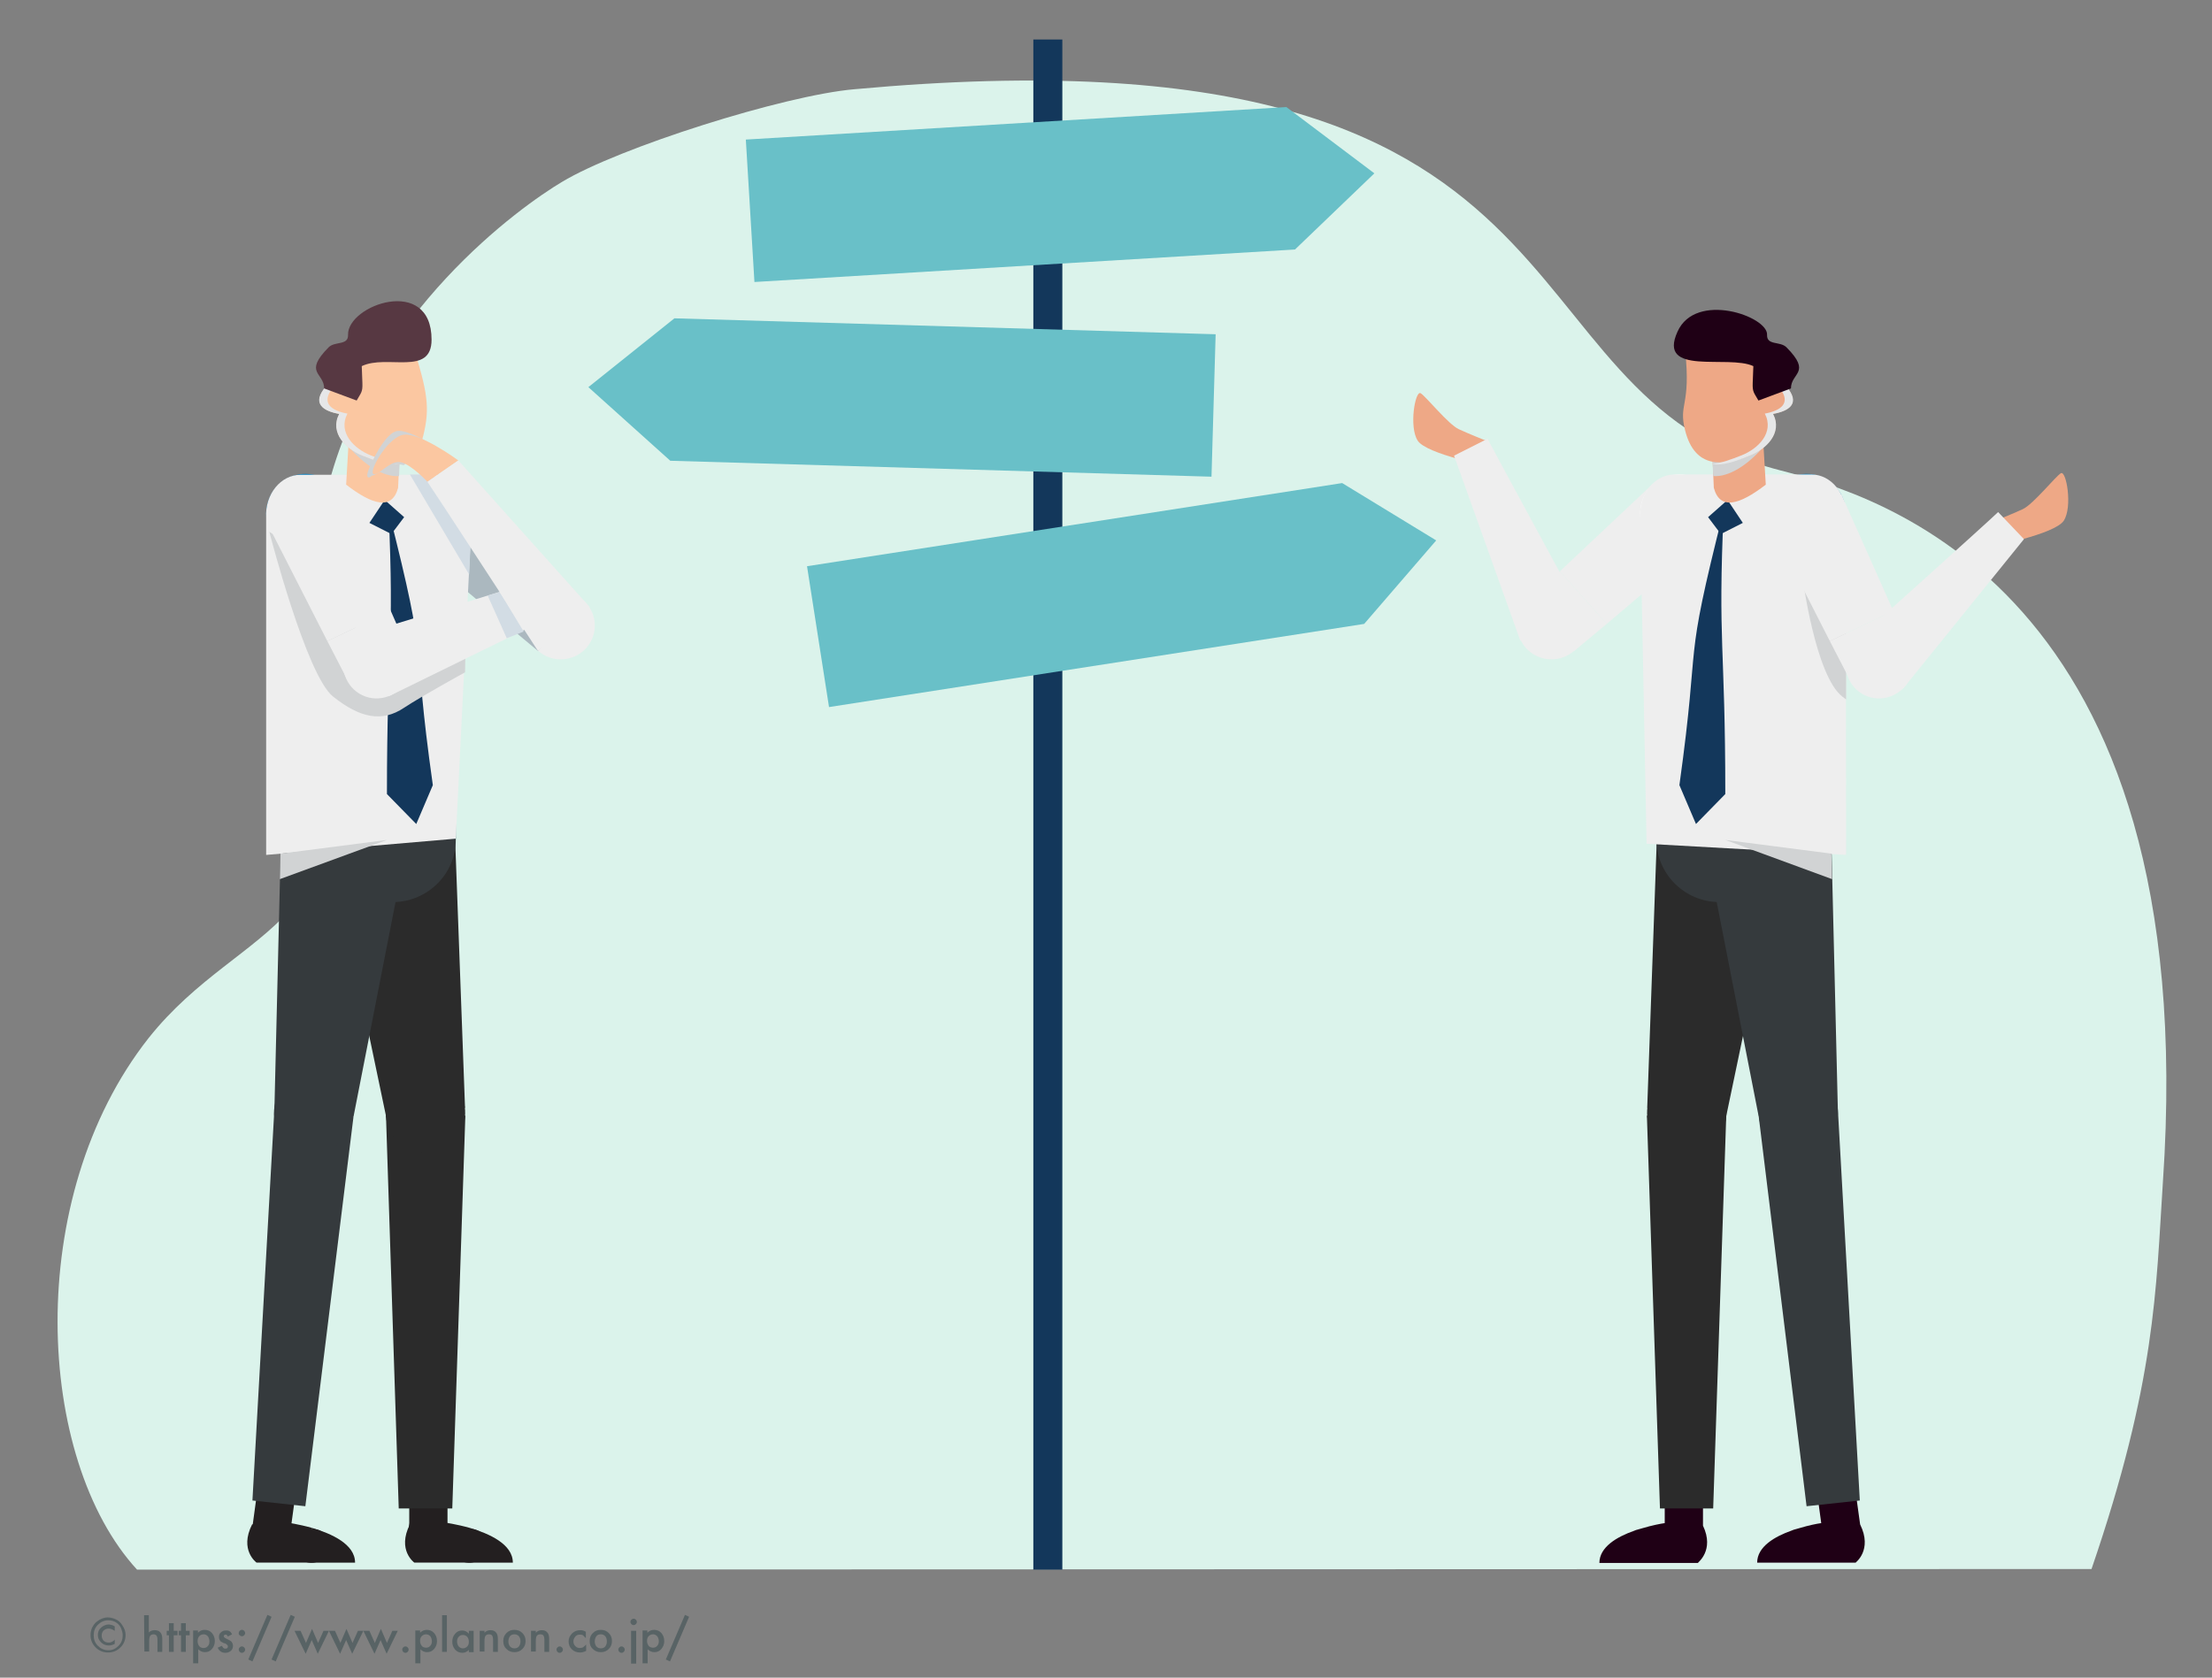 <?xml version="1.0" encoding="utf-8"?>
<!-- Generator: Adobe Illustrator 25.1.0, SVG Export Plug-In . SVG Version: 6.00 Build 0)  -->
<svg version="1.1" id="レイヤー_1" xmlns="http://www.w3.org/2000/svg" xmlns:xlink="http://www.w3.org/1999/xlink" x="0px"
	 y="0px" width="694px" height="526.5px" viewBox="0 0 694 526.5" style="enable-background:new 0 0 694 526.5;"
	 xml:space="preserve">
<rect x="0" y="0" width="694" height="526.5" fill="#808080" stroke="none"/>
<style type="text/css">
	.st0{fill:#DBF3EB;}
	.st1{fill:#586365;}
	.st2{display:none;}
	.st3{display:inline;}
	.st4{fill:#353A3D;}
	.st5{fill:#81807E;}
	.st6{fill:#2D3133;}
	.st7{fill:#DECBC4;}
	.st8{fill:#495055;}
	.st9{fill:#EEA886;}
	.st10{fill:#A77860;}
	.st11{fill:#13375B;}
	.st12{fill:#0FBAB8;}
	.st13{fill:#14A39F;}
	.st14{fill:#F5E2D9;}
	.st15{fill:#323657;}
	.st16{fill:#AD9F99;}
	.st17{fill:#69737A;}
	.st18{fill:#2C9384;}
	.st19{fill:#09324E;}
	.st20{fill:#231F20;}
	.st21{fill:#2B2B2B;}
	.st22{fill:#EEEEEE;}
	.st23{fill:#ABB8BF;}
	.st24{fill:#057BB9;}
	.st25{fill:#FBC7A1;}
	.st26{fill:#D1D3D4;}
	.st27{fill:#E6E7E8;}
	.st28{fill:#573842;}
	.st29{fill:#D2DCE4;}
	.st30{fill:#1F0015;}
	.st31{fill:#FFFFFF;}
	.st32{fill:#69C0C8;}
</style>
<path class="st0" d="M43,492.6l613.2-0.2c20.2-58.9,20.2-87.7,22.4-121.5c12.7-186.7-90-215.5-120.1-223.3
	C466.3,123.9,508.3,6,268.1,28c-22.1,1.9-73.9,18.3-91.8,29.1c-12.6,7.5-59.8,40.8-73.7,96.9c-4.4,17.7-5.5,37.8-1.1,60.1
	c15.7,78.8-25.1,74.2-54.9,111.7C7.1,376,11.2,458,43,492.6z"/>
<g id="color-set">
</g>
<g id="c">
	<g>
		<path class="st1" d="M39.4,513.1c0,1.5-0.5,2.8-1.6,3.9s-2.4,1.6-3.9,1.6s-2.8-0.5-3.9-1.6s-1.6-2.4-1.6-3.9
			c0-0.8,0.2-1.6,0.5-2.3c0.4-0.7,0.8-1.4,1.5-1.9c1-0.8,2.2-1.3,3.4-1.3c0.8,0,1.6,0.2,2.3,0.5c1,0.4,1.8,1.1,2.3,2
			C39.1,511.1,39.4,512.1,39.4,513.1z M33.9,508.5c-1.2,0-2.3,0.5-3.2,1.4c-0.9,0.9-1.3,2-1.3,3.3c0,1.3,0.4,2.4,1.3,3.3
			c0.9,0.9,2,1.4,3.3,1.4s2.3-0.5,3.2-1.4s1.3-2,1.3-3.3c0-0.7-0.2-1.4-0.5-2.2c-0.3-0.7-0.8-1.3-1.4-1.7
			C35.8,508.7,34.9,508.5,33.9,508.5z M36,510.4v1.4l-0.2-0.1c-0.6-0.4-1.1-0.6-1.7-0.6c-0.6,0-1.1,0.2-1.6,0.6
			c-0.4,0.4-0.6,1-0.6,1.6s0.2,1.1,0.6,1.6c0.4,0.4,1,0.6,1.6,0.6s1.1-0.2,1.7-0.7l0.2-0.3v1.4c-0.6,0.3-1.2,0.5-1.9,0.5
			c-0.9,0-1.7-0.3-2.4-1s-1-1.4-1-2.3c0-0.9,0.3-1.7,1-2.3c0.7-0.6,1.5-1,2.5-1C34.8,509.9,35.4,510,36,510.4L36,510.4z"/>
		<path class="st1" d="M45.2,506.9h1.5v5.4c0.5-0.5,1.2-0.7,1.8-0.7c0.8,0,1.4,0.2,1.8,0.7c0.4,0.4,0.6,1.1,0.6,2v4.1h-1.5v-3.9
			c0-0.5-0.1-0.9-0.3-1.2c-0.2-0.2-0.5-0.4-0.9-0.4c-0.5,0-0.9,0.2-1.1,0.5c-0.2,0.3-0.3,0.9-0.3,1.7v3.2h-1.5L45.2,506.9
			L45.2,506.9z"/>
		<path class="st1" d="M54.5,513.2v5.2H53v-5.2h-0.7v-1.4H53v-2.4h1.5v2.4h1.2v1.4H54.5z"/>
		<path class="st1" d="M58.3,513.2v5.2h-1.5v-5.2h-0.7v-1.4h0.7v-2.4h1.5v2.4h1.2v1.4H58.3z"/>
		<path class="st1" d="M62.1,522h-1.5v-10.3h1.5v0.7c0.6-0.6,1.3-0.9,2.1-0.9c0.9,0,1.7,0.3,2.3,1c0.6,0.7,0.9,1.5,0.9,2.5
			s-0.3,1.8-0.9,2.5s-1.3,1-2.2,1c-0.8,0-1.5-0.3-2.1-0.9v4.4H62.1z M65.7,515.1c0-0.6-0.2-1.2-0.5-1.6c-0.4-0.4-0.8-0.6-1.3-0.6
			c-0.6,0-1,0.2-1.4,0.6s-0.5,1-0.5,1.6s0.2,1.1,0.5,1.5s0.8,0.6,1.4,0.6c0.5,0,1-0.2,1.3-0.6C65.6,516.2,65.7,515.7,65.7,515.1z"/>
		<path class="st1" d="M72.8,512.9l-1.3,0.7c-0.2-0.4-0.4-0.6-0.7-0.6c-0.1,0-0.3,0-0.4,0.1s-0.2,0.2-0.2,0.4c0,0.3,0.3,0.5,0.9,0.8
			c0.8,0.4,1.4,0.7,1.6,1s0.4,0.7,0.4,1.2c0,0.6-0.2,1.2-0.7,1.6c-0.5,0.4-1,0.6-1.7,0.6c-1.1,0-1.9-0.5-2.4-1.6l1.3-0.6
			c0.2,0.3,0.3,0.5,0.4,0.6c0.2,0.2,0.4,0.3,0.7,0.3c0.5,0,0.8-0.2,0.8-0.7c0-0.3-0.2-0.5-0.6-0.8c-0.2-0.1-0.3-0.2-0.5-0.2
			s-0.3-0.1-0.5-0.2c-0.4-0.2-0.8-0.4-0.9-0.7c-0.2-0.3-0.3-0.6-0.3-1.1c0-0.6,0.2-1.1,0.6-1.4c0.4-0.4,0.9-0.6,1.5-0.6
			C71.8,511.6,72.4,512,72.8,512.9z"/>
		<path class="st1" d="M74.9,512.5c0-0.3,0.1-0.5,0.3-0.7s0.4-0.3,0.7-0.3s0.5,0.1,0.7,0.3s0.3,0.4,0.3,0.7s-0.1,0.5-0.3,0.7
			c-0.2,0.2-0.4,0.3-0.7,0.3s-0.5-0.1-0.7-0.3C74.9,513,74.9,512.8,74.9,512.5z M74.9,517.7c0-0.3,0.1-0.5,0.3-0.7s0.4-0.3,0.7-0.3
			s0.5,0.1,0.7,0.3s0.3,0.4,0.3,0.7s-0.1,0.5-0.3,0.7c-0.2,0.2-0.4,0.3-0.7,0.3c-0.3,0-0.5-0.1-0.7-0.3S74.9,517.9,74.9,517.7z"/>
		<path class="st1" d="M83.9,506.8l1.3,0.6l-6,14l-1.3-0.6L83.9,506.8z"/>
		<path class="st1" d="M91.2,506.8l1.3,0.6l-6,14l-1.3-0.6L91.2,506.8z"/>
		<path class="st1" d="M94.3,511.8l1.7,3.8l1.9-4.4l1.9,4.4l1.7-3.8h1.7l-3.5,7.2l-1.9-4.3l-1.9,4.3l-3.5-7.2H94.3z"/>
		<path class="st1" d="M105.1,511.8l1.7,3.8l1.9-4.4l1.9,4.4l1.7-3.8h1.7l-3.5,7.2l-1.9-4.3l-1.9,4.3l-3.5-7.2H105.1z"/>
		<path class="st1" d="M115.9,511.8l1.7,3.8l1.9-4.4l1.9,4.4l1.7-3.8h1.7l-3.5,7.2l-1.9-4.3l-1.9,4.3l-3.5-7.2H115.9z"/>
		<path class="st1" d="M126.2,517.7c0-0.3,0.1-0.5,0.3-0.7s0.4-0.3,0.7-0.3s0.5,0.1,0.7,0.3s0.3,0.4,0.3,0.7s-0.1,0.5-0.3,0.7
			s-0.4,0.3-0.7,0.3c-0.3,0-0.5-0.1-0.7-0.3S126.2,517.9,126.2,517.7z"/>
		<path class="st1" d="M131.8,522h-1.5v-10.3h1.5v0.7c0.6-0.6,1.3-0.9,2.1-0.9c0.9,0,1.7,0.3,2.3,1c0.6,0.7,0.9,1.5,0.9,2.5
			s-0.3,1.8-0.9,2.5c-0.6,0.7-1.3,1-2.2,1c-0.8,0-1.5-0.3-2.1-0.9v4.4H131.8z M135.5,515.1c0-0.6-0.2-1.2-0.5-1.6
			c-0.4-0.4-0.8-0.6-1.3-0.6c-0.6,0-1,0.2-1.4,0.6s-0.5,0.9-0.5,1.5s0.2,1.1,0.5,1.5s0.8,0.6,1.4,0.6c0.5,0,1-0.2,1.3-0.6
			C135.3,516.2,135.5,515.7,135.5,515.1z"/>
		<path class="st1" d="M140.2,506.9v11.5h-1.5v-11.5L140.2,506.9L140.2,506.9z"/>
		<path class="st1" d="M147.1,511.8h1.5v6.7h-1.5v-0.7c-0.6,0.6-1.3,0.9-2,0.9c-0.9,0-1.7-0.3-2.3-1s-0.9-1.5-0.9-2.5
			s0.3-1.8,0.9-2.5s1.3-1,2.2-1c0.8,0,1.5,0.3,2.1,1V511.8z M143.4,515.1c0,0.6,0.2,1.2,0.5,1.6c0.4,0.4,0.8,0.6,1.3,0.6
			c0.6,0,1-0.2,1.4-0.6c0.4-0.4,0.5-0.9,0.5-1.5s-0.2-1.1-0.5-1.5c-0.4-0.4-0.8-0.6-1.4-0.6c-0.5,0-1,0.2-1.3,0.6
			C143.6,514,143.4,514.5,143.4,515.1z"/>
		<path class="st1" d="M150.5,511.8h1.5v0.6c0.5-0.5,1.1-0.8,1.8-0.8c0.8,0,1.4,0.2,1.8,0.7c0.4,0.4,0.6,1.1,0.6,2v4.1h-1.5v-3.7
			c0-0.7-0.1-1.1-0.3-1.4c-0.2-0.3-0.5-0.4-1-0.4s-0.9,0.2-1.1,0.5c-0.2,0.3-0.3,0.9-0.3,1.7v3.2h-1.5V511.8z"/>
		<path class="st1" d="M157.9,515c0-1,0.3-1.8,1-2.5s1.5-1,2.5-1s1.8,0.3,2.5,1s1,1.5,1,2.5s-0.3,1.8-1,2.5s-1.5,1-2.5,1
			s-1.8-0.3-2.5-1C158.2,516.9,157.9,516.1,157.9,515z M159.5,515.1c0,0.7,0.2,1.2,0.5,1.6c0.4,0.4,0.8,0.6,1.4,0.6
			c0.6,0,1.1-0.2,1.4-0.6s0.5-0.9,0.5-1.6s-0.2-1.2-0.5-1.6c-0.4-0.4-0.8-0.6-1.4-0.6c-0.6,0-1.1,0.2-1.4,0.6
			S159.5,514.5,159.5,515.1z"/>
		<path class="st1" d="M166.6,511.8h1.5v0.6c0.5-0.5,1.1-0.8,1.8-0.8c0.8,0,1.4,0.2,1.8,0.7c0.4,0.4,0.6,1.1,0.6,2v4.1h-1.5v-3.7
			c0-0.7-0.1-1.1-0.3-1.4c-0.2-0.3-0.5-0.4-1-0.4s-0.9,0.2-1.1,0.5c-0.2,0.3-0.3,0.9-0.3,1.7v3.2h-1.5V511.8z"/>
		<path class="st1" d="M174.6,517.7c0-0.3,0.1-0.5,0.3-0.7s0.4-0.3,0.7-0.3s0.5,0.1,0.7,0.3s0.3,0.4,0.3,0.7s-0.1,0.5-0.3,0.7
			s-0.4,0.3-0.7,0.3s-0.5-0.1-0.7-0.3S174.6,517.9,174.6,517.7z"/>
		<path class="st1" d="M183.8,512.1v2c-0.4-0.4-0.7-0.7-0.9-0.9c-0.3-0.2-0.6-0.2-1-0.2c-0.6,0-1.1,0.2-1.4,0.6s-0.6,0.9-0.6,1.5
			s0.2,1.1,0.6,1.5c0.4,0.4,0.8,0.6,1.4,0.6c0.4,0,0.7-0.1,1-0.2c0.3-0.2,0.6-0.5,1-0.9v2c-0.6,0.3-1.2,0.5-1.9,0.5
			c-1,0-1.9-0.3-2.6-1c-0.7-0.7-1-1.5-1-2.5s0.4-1.8,1.1-2.5s1.6-1,2.6-1C182.6,511.6,183.2,511.7,183.8,512.1z"/>
		<path class="st1" d="M185,515c0-1,0.3-1.8,1-2.5s1.5-1,2.5-1s1.8,0.3,2.5,1s1,1.5,1,2.5s-0.3,1.8-1,2.5s-1.5,1-2.5,1
			s-1.8-0.3-2.5-1C185.3,516.9,185,516.1,185,515z M186.6,515.1c0,0.7,0.2,1.2,0.5,1.6c0.4,0.4,0.8,0.6,1.4,0.6
			c0.6,0,1.1-0.2,1.4-0.6s0.5-0.9,0.5-1.6s-0.2-1.2-0.5-1.6c-0.4-0.4-0.8-0.6-1.4-0.6c-0.6,0-1.1,0.2-1.4,0.6
			S186.6,514.5,186.6,515.1z"/>
		<path class="st1" d="M194,517.7c0-0.3,0.1-0.5,0.3-0.7s0.4-0.3,0.7-0.3s0.5,0.1,0.7,0.3s0.3,0.4,0.3,0.7s-0.1,0.5-0.3,0.7
			s-0.4,0.3-0.7,0.3s-0.5-0.1-0.7-0.3S194,517.9,194,517.7z"/>
		<path class="st1" d="M197.8,509c0-0.3,0.1-0.5,0.3-0.7s0.4-0.3,0.7-0.3s0.5,0.1,0.7,0.3s0.3,0.4,0.3,0.7s-0.1,0.5-0.3,0.7
			s-0.4,0.3-0.7,0.3s-0.5-0.1-0.7-0.3S197.8,509.3,197.8,509z M199.6,511.8v10.3H198v-10.3H199.6z"/>
		<path class="st1" d="M203.1,522h-1.5v-10.3h1.5v0.7c0.6-0.6,1.3-0.9,2.1-0.9c0.9,0,1.7,0.3,2.3,1c0.6,0.7,0.9,1.5,0.9,2.5
			s-0.3,1.8-0.9,2.5c-0.6,0.7-1.3,1-2.2,1c-0.8,0-1.5-0.3-2.1-0.9v4.4H203.1z M206.7,515.1c0-0.6-0.2-1.2-0.5-1.6
			c-0.4-0.4-0.8-0.6-1.3-0.6c-0.6,0-1,0.2-1.4,0.6s-0.5,0.9-0.5,1.5s0.2,1.1,0.5,1.5s0.8,0.6,1.4,0.6c0.5,0,1-0.2,1.3-0.6
			C206.5,516.2,206.7,515.7,206.7,515.1z"/>
		<path class="st1" d="M214.9,506.8l1.3,0.6l-6,14l-1.3-0.6L214.9,506.8z"/>
	</g>
</g>
<g id="レイヤー_12">
</g>
<g id="レイヤー_10">
</g>
<g id="レイヤー_9">
</g>
<g id="レイヤー_7">
</g>
<g id="レイヤー_3">
</g>
<g id="レイヤー_6">
	<g>
		<g class="st2">
			<g class="st3">
				<path class="st4" d="M-253,390c0,0-3.1,4.7-7.5,5.7s-8.7,2.6-8.8,5.4c0,2.8,12.7,4.4,17.7,1.6c7.5-4.2,8.3-2.9,9.1-5
					s-1-7.7-0.9-8.3C-243.3,388.6-253,390-253,390z"/>
			</g>
			<g class="st3">
				<path class="st5" d="M-252.5,387.7c0,0-0.6,2.3-0.5,2.3s9.9,1.2,9.6-0.6c-0.2-1.5-0.6-3.1-0.6-3.1L-252.5,387.7z"/>
			</g>
			<g class="st3">
				<path class="st4" d="M-219.9,389.7c0,0-2.2,4.5-6.1,6c-4.1,1.6-7.4,3.5-7.3,6.2c0.1,2.7,10,5.4,17.2,0.3c4.6-3.3,6-3.3,6.7-5.4
					s-1.3-7.4-1.2-8.1C-210.6,388-219.9,389.7-219.9,389.7z"/>
			</g>
			<g class="st3">
				<path class="st5" d="M-220.1,387.4c0,0,0,2.3,0.1,2.3s9.6,0.8,9.3-1c-0.2-1.4-0.9-3.1-0.9-3.1L-220.1,387.4z"/>
			</g>
			<g class="st3">
				<path class="st6" d="M-254.9,250.4c0,0-8.8,38.9-10.8,50.7c-1.7,10.1-3.1,20.6-2.3,27.9c1,9,13.8,55.7,13.2,58.4
					c-0.5,2.6,13.4,0.4,13.4,0.4s-9.7-52.1-7.8-61.8c1.4-7.2,14-54.9,15.9-52.4c1.9,2.4,4.3,45,5.7,52.1s5.8,62.9,5.8,62.9
					s9.8,1.4,12.4-0.8c0,0,1.2-47.7,0.3-60.9c-0.3-5.1,5.9-60.6-2.1-82.9C-215.3,232.1-254.9,250.4-254.9,250.4z"/>
			</g>
			<g class="st3">
				<path class="st7" d="M-293.2,215c6.3-0.9,26.1,7.9,27.9,7.2c1.2-0.5,4.1-9.9,6.2-17.1c1.2-4.2,2.2-7.7,2.3-7.9l0,0
					c0,0.2-0.3,3.4,0.1,7.7c0,0.3,0.1,0.6,0.1,0.8c0,0.1,0,0.1,0,0.2c0.2,1.5,0.5,3.1,0.9,4.8c0.6,2.4,0.9,5.6,1,9l0,0v0.1
					c0,0.1,0,0.2,0,0.2v0.1c0.2,6.1-0.2,12.7-0.4,16.2c-0.3,5.4,1.5,7.9,1.6,8l0,0l1.9-0.3l1.4-0.2l0,0l1.8-0.3l7.2-1l2.6-0.4
					l0.6-0.1l4.5-0.6l12.8-1.8l1.4-0.2l0.6-0.1l4.8-0.7l2.2-0.3l0,0c0,0,1.9-13.2,2-20.3c0.1-6.5,3.6-19.8,4.2-21.9l0,0
					c0,0,0,0,0-0.1v-0.1l0,0l0,0l0,0l0,0c0,0,10.5,11,12.5,15.8c0.6,1.5,2.5,5.4,4.9,10.2c1.6-3.1,2.7-5.3,2.7-5.9
					c0-0.1,0-0.1,0-0.2c-0.2-4.7-5.1-24-9-36.5c-3-6.1-5.7-11.1-6.5-11.7c-1.3-0.9-6.6-3.2-11.3-5.1c-0.2-0.1-0.3-0.1-0.5-0.2
					c-0.4-0.2-0.9-0.3-1.3-0.5c-0.2-0.1-0.4-0.2-0.6-0.2c-0.1,0-0.2-0.1-0.3-0.1s-0.2-0.1-0.3-0.1l0,0c-2.3-0.9-4.1-1.5-4.5-1.5
					c-0.1,0-0.2,0-0.3,0c-0.2,0-0.4,0-0.6,0c-2.9,0.2-11.5,1-14.3,1.2c-0.5,0-0.8,0.1-0.9,0.1l0,0c0,0-1.3,0.6-3.3,1.5l0,0l-0.2,0.1
					c-1.2,0.6-2.6,1.3-4.1,2.1c-2.9,1.6-6.1,3.4-8.7,4.7c-2.6,1.2-6.2,3-6.5,3.2l-13.2,37.9l-22.8-4.2L-293.2,215z"/>
			</g>
			<g class="st3">
				<path class="st8" d="M-253.6,244.4c0,0-1,1.2-1.2,6c0,0,39.6-4.6,43.8-6.4c0,0,0.2-5.4-0.7-5.5
					C-212.7,238.4-253.6,244.4-253.6,244.4z"/>
			</g>
			<g class="st3">
				<path class="st9" d="M-219.8,158.6c-0.1,6.2-12.2,9.6-12.2,9.6s-5-6.3-3.8-6.9c0.5-0.2,0.7-1.2,0.7-2.2c0.1-1,0-2.1-0.1-2.8
					c0-0.4-0.1-0.7-0.1-0.7s1.7-1.8,3.9-4c3.8-3.8,9.1-8.6,9.1-6.7c0,0.1,0,0.2,0,0.4C-223.2,149.6-219.8,158.6-219.8,158.6z"/>
			</g>
			<g class="st3">
				<path class="st4" d="M-220.8,239.4c0,0,0.9,5.5,0.9,6.9l1.8-0.4c0,0-0.5-5.8-0.8-6.7L-220.8,239.4z"/>
			</g>
			<g class="st3">
				<path class="st4" d="M-250.3,243.7c0,0-0.7,5-0.7,6.8l1.9-0.3c0,0,0.4-6.2,0.6-6.8L-250.3,243.7z"/>
			</g>
			<g class="st3">
				<path class="st10" d="M-224.5,149.5L-224.5,149.5c0,0-0.5,0.8-1.4,1.9c-1.8,2.3-5.3,6.1-9.2,7.7c0.1-1,0-2.1-0.1-2.8
					c-0.4,0-0.8-0.1-1.2-0.1c1.1-1.9,2.6-3.8,2.6-3.8l2.4-0.7L-224.5,149.5z"/>
			</g>
			<g class="st3">
				<path class="st9" d="M-222.1,145c-1,2.3-2,3.9-2.3,4.6l0,0c-0.2,0.4-0.7,1.1-1.4,1.9c-2,2.1-5.7,5-9.3,4.9
					c-0.4,0-0.8-0.1-1.2-0.1c-1.5-0.3-3.2-1-4.1-2.9c-7.5-14.7-2.1-26.7-2.1-26.7s20.5-5.8,23.8,0.4
					C-216.6,131.3-219.7,139.7-222.1,145z"/>
			</g>
			<g class="st3">
				<path class="st11" d="M-242.6,126.6c0,0-1.9-0.1-2.4-3.7s0.5-4.6,0.5-4.6s8.5-3.5,11.5-4s10.5-0.9,12.3,1.1c0,0,4.3-1,5.4,6.1
					c1.8,11.2-6.3,22.1-6.3,22.1s0.1-7.3-1.5-8.3s-3,1.3-3,1.3l-3.3,0.6c0,0,5-10.9-1-11.3C-236.4,125.5-239.1,127.2-242.6,126.6z"
					/>
			</g>
			<g class="st3">
				<path class="st9" d="M-226,133.7c0.3-3.2,6.2-4.5,5.8-1.1s-3.3,6.6-4.6,6.5C-226.2,139-226.2,136.2-226,133.7z"/>
			</g>
			<g class="st3">
				<g>
					<path class="st12" d="M-185.4,216.1c0-0.1,0-0.1,0-0.2c-0.1-4.7-2.4-23.7-6.4-36.2c-1.9-6.1-2.3-10.4-3.1-10.9
						c-1.3-0.9-12.6-4.3-17.4-6.2c-0.2-0.1-0.3-0.1-0.5-0.2c-0.4-0.2-0.9-0.3-1.3-0.5c-0.2-0.1-0.4-0.2-0.6-0.2
						c-0.1,0-0.2-0.1-0.3-0.1s-0.2-0.1-0.3-0.1l0,0c-0.4,0.5-2.7,3-5.3,6.8c-5,7.1-11.4,18.5-10.5,29.1c0.3,3.4,0.7,8.3,1.4,13.7
						c0.1,0.5,0.1,0.9,0.2,1.4c0.2,1.3,0.3,2.5,0.5,3.8c0.1,0.8,0.2,1.6,0.4,2.4c1.3,8.2,5.4,13.8,9.1,20.5c0,0.1,0.1,0.1,0.1,0.2
						c0,0,0,0.1,0.1,0.1c0.1,0.1,0.2,0.3,0.2,0.4c0.1,0.2,0.3,0.5,0.4,0.7c0.1,0.1,0.1,0.3,0.2,0.4c0.7,1.3,1.4,2.7,2.1,4.1
						c0.4,0.9,0.9,1.8,1.3,2.7c0,0.1,0.1,0.2,0.1,0.3c0,0,0.7,1.6,1.5,3.6c0.3,0.7,0.7,1.5,1,2.3c0.2,0.6,0.5,1.1,0.7,1.6
						c0.2,0.5,0.4,0.9,0.6,1.4c0.4,1,0.8,1.8,1,2.4c0.2,0.4,0.3,0.7,0.4,0.8c1.3,3.2,2.2,5.6,2.6,6.7c0.2,0.5,0.3,0.7,0.3,0.7
						l12.7-7c2.4-1.2,1.1-7.7,0.2-10.2c-0.8-2.1-1.8-4.4-3-6.7c-0.5-1-1-1.9-1.5-2.9c4-6.9,8-14.1,10.5-18.9
						C-186.4,218.9-185.4,216.7-185.4,216.1z M-205.6,196.3L-205.6,196.3c0-0.1,0-0.1,0-0.1v-0.1l0,0l0,0l0,0c0,0,6.2,9.6,5.7,18
						c-0.1,1.3-1.4,4.6-3.3,8.8l0,0c-0.7,1.5-1.5,3.2-2.3,4.9c0-0.1-0.1-0.1-0.1-0.2c-1.2-2.9-1.9-5.6-1.9-7.9
						C-207.4,219.6-206.8,201.3-205.6,196.3z"/>
				</g>
			</g>
			<g class="st3">
				<g>
					<path class="st12" d="M-301.7,202.2l28.7,6.3l13.7-35.8c0.3-0.2,4.2-2.4,6.8-3.6c2.7-1.3,6.1-2.9,9.2-4.3
						c1.4-0.7,2.8-1.3,4-1.8l0.1,0.1c0,0-1.7,5.6-3.9,19.7l0,0c-0.1,0.5-0.1,1-0.2,1.4c0,0.1,0,0.1,0,0.2c0,0.3-0.1,0.7-0.1,1v0.1
						c0,0.2-0.1,0.5-0.1,0.7c-0.1,0.6-0.2,1.1-0.2,1.7c-1,6.9-2.3,18.5-3.7,30.3l0,0c-1,9.3-3.4,18.8-4.2,25.9l0,0
						c-0.1,1.4-0.5,3.2-1,5.3c-0.1,0.2-0.1,0.5-0.2,0.7c-2.1,9-6.2,21.7-6.2,21.7l-1.2-1.1l-3.6-3.3c-0.8-0.8-1.1-1.9-0.8-3
						c2-6.4,8.7-28.9,9.9-44.7l0,0c0.4-5-1.1-9.7-1.9-14.1v0.1c-0.7,2-1.5,4.1-2.3,6.2l0,0c-2.1,5.6-4.3,10.7-5.2,11.1
						c-2,0.7-39.8-9.6-40.1-11.1L-301.7,202.2z"/>
				</g>
			</g>
			<g class="st3">
				<path class="st13" d="M-218.6,177l-5.9,3.3l2.5,2.6l-6.7,36c-1.4-8.4-2-16.4-2.4-21.4c-1.5-16.3,14.8-34.8,15.8-35.9
					c0.8,0.3,1.6,0.6,2.5,1L-218.6,177z"/>
			</g>
			<g class="st3">
				<path class="st13" d="M-239.1,162.9c0,0-2.2,7.1-4.7,25c-1,6.9-2.4,18.5-3.7,30.3l-1.4-33.7l2.8-3l-2.5-3.1l5.3-13.6
					c1.4-0.7,2.8-1.3,4-1.8L-239.1,162.9z"/>
			</g>
			<g class="st3">
				<path class="st14" d="M-215,161.6l-4.9-2.9c0,0-0.1,2.7-12.2,9.6l3.4,9.6L-215,161.6z"/>
			</g>
			<g class="st3">
				<path class="st14" d="M-235.2,160c0,0,0.2,2.9,3.2,8.3l-6.7,8.7l-0.5-14.1L-235.2,160z"/>
			</g>
			<g class="st3">
				<path class="st15" d="M-232,168.3c0,0,1.3,5.2,0.8,6.6c0,0-2.8,1-4.9-0.3C-236,174.6-234.6,171-232,168.3z"/>
			</g>
			<g class="st3">
				<g>
					<path class="st16" d="M-238.6,242.8c-0.7-3.6,0-14.6,0-15h0.6c0,0.1-0.7,11.3,0,14.9L-238.6,242.8z"/>
				</g>
			</g>
			<g class="st3">
				<path class="st17" d="M-233.6,241.1c0,0-5.8,0.7-7.8,1.2l0.3,6.5l7.6-0.8L-233.6,241.1z"/>
			</g>
			<g class="st3">
				<path class="st15" d="M-234.9,174.2c0,0-6.5,16.4-5.4,34.8c1.1,19.1,2.9,26,2.9,26l4,5l1.8-6.2c0,0-5.4-24.3-1.9-47.9
					c0.6-4.3,1.6-12.4,1.6-12.4L-234.9,174.2z"/>
			</g>
			<g class="st3">
				<path class="st9" d="M-215.3,251.7c0,0-1.4,2.8-2.8,3.3c-1.4,0.5-3.4,2.7-3.4,2.7l9.8,5.2c0,0,2.6-5.1,2.7-8.4
					C-208.9,251.3-215.3,251.7-215.3,251.7z"/>
			</g>
			<g class="st3">
				<path class="st7" d="M-216.3,252l-0.7,1.3c0,0,6.2,4.6,7.9,4.9l0.6-1.7L-216.3,252z"/>
			</g>
			<g class="st3">
				<path class="st13" d="M-216.9,252c0,0,4.7,3.9,8.6,5.7l13.3-23.8l-6.9-13.3C-201.9,220.6-216.6,249.7-216.9,252z"/>
			</g>
			<g class="st3">
				<g>
					<path class="st18" d="M-256.5,197.3c-0.2,4.4-0.2,8.3-0.2,8.3l0,0c0,0,0,0.1,0,0.3c0-0.1,0-0.1,0-0.2c-0.7,2-1.5,4.1-2.3,6.2
						c-0.2-2.4-0.2-4.7-0.2-6.7c0.3-12.4,4.2-18.9,4.2-18.9C-255.9,188.5-256.3,193.1-256.5,197.3z"/>
				</g>
			</g>
			<g class="st3">
				<g>
					<path class="st18" d="M-197.1,243.8l-10.6,12.8l9.1-15.7C-198.1,241.9-197.6,242.9-197.1,243.8z"/>
				</g>
			</g>
			<g class="st3">
				<path class="st15" d="M-274.2,227.8h-24.5c-1.7,0-3.1-1.1-3.5-2.8l-10.6-43.9c-0.6-2.3,1.2-4.5,3.5-4.5h24.5
					c1.7,0,3.1,1.1,3.5,2.8l10.6,43.9C-270.1,225.6-271.8,227.8-274.2,227.8z"/>
			</g>
			<g class="st3">
				<g>
					<path class="st9" d="M-304.1,215.6c1.2-1.1,3.5-1.8,5.5-3.1s0.3-2.7,0.3-2.7c2-0.7,1.8-1.6,1.6-2.3c-0.4-0.9-2.6-0.6-2.6-0.6
						s2-0.4,2.8-0.8s0.5-1.8-0.7-2.2c-1.3-0.5-6.4,0.8-6.4,0.8s0.8-0.4,3.4-1.7c2.5-1.3,3.1-2.4,1.6-3c-1-0.4-3.1,0.4-7,3.1
						c-2.9,2-2.7,2.2-2.7,2.2S-305.6,216.9-304.1,215.6z"/>
				</g>
			</g>
		</g>
	</g>
</g>
<g id="レイヤー_5">
</g>
<g id="レイヤー_8">
</g>
<g id="レイヤー_11">
</g>
<g>
	<path class="st19" d="M128.2,263.5c0,10.8-8.9,19.6-19.8,19.6s-19.8-8.7-19.8-19.6c0-10.8,8.9-19.6,19.8-19.6
		S128.2,252.7,128.2,263.5L128.2,263.5z"/>
	
		<ellipse transform="matrix(0.971 -0.239 0.239 0.971 -110.722 46.062)" class="st20" cx="134.416" cy="479.212" rx="6" ry="5.7"/>
	<path class="st20" d="M139.4,477.8l-10.8,0.6c-4.1,8.1,1.4,12,1.4,12h17.4v-10.9C143.1,478.3,139.4,477.8,139.4,477.8z"/>
	<path class="st20" d="M147.4,479.5v10.9h13.5C160.9,484.6,153.5,481.3,147.4,479.5z"/>
	
		<ellipse transform="matrix(0.971 -0.239 0.239 0.971 -111.714 49.312)" class="st20" cx="147.393" cy="485.111" rx="5.6" ry="5.3"/>
	<rect x="128.4" y="468.7" class="st20" width="12" height="10.7"/>
	
		<ellipse transform="matrix(0.906 -0.424 0.424 0.906 -195.494 81.396)" class="st20" cx="85.08" cy="479.805" rx="6" ry="5.7"/>
	<path class="st20" d="M89.9,477.8l-10.8,0.6c-4.1,8.1,1.4,12,1.4,12h17.4v-10.9C93.6,478.3,89.9,477.8,89.9,477.8z"/>
	<path class="st20" d="M97.9,479.5v10.9h13.5C111.4,484.6,104,481.3,97.9,479.5z"/>
	
		<ellipse transform="matrix(0.971 -0.239 0.239 0.971 -113.193 37.503)" class="st20" cx="97.916" cy="485.113" rx="5.6" ry="5.3"/>
	
		<rect x="80.457" y="468.36" transform="matrix(0.135 -0.991 0.991 0.135 -395.788 495.49)" class="st20" width="10.7" height="12"/>
	<polygon class="st21" points="121.1,350.1 146,350.1 141.9,473.4 125.1,473.4 	"/>
	<g>
		<path class="st21" d="M145.5,345.9c1.8,6.5-2,13.4-8.7,15.2c-6.6,1.9-13.5-1.9-15.3-8.5c-1.8-6.5,2-13.4,8.7-15.3
			C136.8,335.5,143.7,339.3,145.5,345.9L145.5,345.9z"/>
		<polygon class="st21" points="103.4,265.6 142.7,260.9 145.9,347.7 121.2,350.7 		"/>
	</g>
	<polygon class="st4" points="110.9,350.5 86.1,347.8 79.2,470.9 95.8,472.7 	"/>
	<g>
		<path class="st4" d="M86.4,345.9c-1.8,6.6,2.2,13.3,8.8,15.1c6.6,1.8,13.5-2.1,15.2-8.6c1.8-6.6-2.2-13.4-8.8-15.2
			C95,335.4,88.2,339.3,86.4,345.9L86.4,345.9z"/>
		<polygon class="st4" points="128.3,261.6 88.2,260.9 86.1,347.8 110.9,350.5 		"/>
	</g>
	<path class="st4" d="M143,263.5c0,10.8-8.9,19.6-19.8,19.6s-19.8-8.7-19.8-19.6c0-10.8,8.9-19.6,19.8-19.6
		C134.2,243.9,143,252.7,143,263.5L143,263.5z"/>
	<g>
		<path class="st22" d="M186.5,194.7c0.9,5.8-3.1,11.2-8.9,12.1c-5.8,0.9-11.3-3-12.2-8.8s3.1-11.2,8.9-12.1
			C180.1,185,185.6,188.9,186.5,194.7L186.5,194.7z"/>
		<polygon class="st23" points="144.1,151.9 173.3,179.3 158.6,195.8 128,169.9 		"/>
		<polygon class="st23" points="173.3,179.3 182.9,188.5 168.8,204.3 158.6,195.8 		"/>
	</g>
	<rect x="88.5" y="241.7" class="st19" width="54.5" height="21.5"/>
	<path class="st24" d="M89.5,171.6c5.8,3.3,13.2,1.3,16.6-4.6c3.4-5.9,1.5-13.3-4.3-16.7c-5.8-3.3-13.2-1.3-16.6,4.6
		C81.8,160.8,83.7,168.3,89.5,171.6L89.5,171.6z"/>
	<path class="st24" d="M148.1,161c0,6.7-5.5,12.1-12.3,12.1s-12.3-5.4-12.3-12.1c0-6.7,5.5-12.1,12.3-12.1S148.1,154.3,148.1,161
		L148.1,161z"/>
	<path class="st22" d="M83.5,268.3l59.5-5.1l5-100.8c0.4-7.3-4.6-13.4-10.8-13.4H94.3c-6.2,0-11.2,6.1-10.8,13.4V268.3z"/>
	<g>
		<polygon class="st11" points="120.7,156.9 115.9,164.1 122.8,167.6 126.8,162.3 		"/>
		<path class="st11" d="M121.9,160.2c1.9,42.1-0.5,41.9-0.5,89l9.2,9.4l5.2-12.2C128.8,196.9,135,211.9,121.9,160.2z"/>
	</g>
	<g>
		<path class="st25" d="M125.9,130.3l-1,22.8c-1.9,7.1-8,5.4-16.3-1l1.2-20.4L125.9,130.3z"/>
		<path class="st26" d="M109.4,140.2l0.5-8.4l16.1-1.4l-0.8,19C120.3,149.8,114.3,145.9,109.4,140.2z"/>
		<path class="st25" d="M129.2,107.4c5.1,15.8,5.7,20.7,3.6,29.3c-3.1,12.2-10.8,9.6-19,6.3c-5.1-2-10.4-7.1-7.3-13.1
			c-5.1-0.9-8.8-3.4-4.1-8.7c3.9,0.9,8.5,2.5,6.5-0.8l0.5-9.6L129.2,107.4z"/>
		<path class="st27" d="M102.3,121.2c0.7,0.2,1.4,0.3,2.1,0.5c-3.9,4.9-0.3,7.2,4.6,8.1c-3.1,6,2.2,11.1,7.3,13.1
			c3.3,1.3,6.5,2.5,9.3,2.7c-3.4,0.7-7.6-0.9-11.9-2.6c-5.1-2-10.4-7.1-7.3-13.1C101.3,129,97.6,126.6,102.3,121.2z"/>
		<path class="st28" d="M135.4,106.6c0,11.6-14,4.5-21.9,8.3l0.2,5.3c0.1,2.9-0.4,3-1.8,5.5l-10.2-3.8c0-5-6.6-4.8,1.4-12.9
			c2-2,6.2-0.5,6.1-3.9C108.9,95.7,135.4,86.3,135.4,106.6z"/>
	</g>
	<path class="st26" d="M124.1,135.4c-3.5,1.2-7.4,9.2-8.6,12.4c-0.8,2.3,0.3,2.4,1,1.6c4.4-1.5,5.2-4.8,10.2-3.4
		c1.2-1,0.8-2,1.8-1.3c0.9-0.7,1.8-1.7,2.7-2.8c1.3-1.6,1.6-1.9,2.6-3.4C130.4,136.6,126.2,134.6,124.1,135.4z"/>
	<path class="st26" d="M84.5,166.9c0,0,11.6,45.1,20,51.7c8.4,6.7,15.3,8.2,22.3,3.5c5.6-3.7,19.1-11.1,19.1-11.1l0.2-9.8l-28.5,4.6
		l-22-31.9L84.5,166.9z"/>
	<g>
		<g>
			<g>
				<path class="st22" d="M113.7,218.2c5.3,2.5,11.6,0.1,14.1-5.2c2.5-5.3,0.3-11.7-5-14.2c-5.3-2.5-11.6-0.2-14.1,5.2
					C106.2,209.3,108.4,215.7,113.7,218.2L113.7,218.2z"/>
			</g>
			<g>
				<polygon class="st22" points="84.5,165.5 102.7,201.2 122.6,191.7 106.3,155.1 				"/>
			</g>
			<g>
				<polygon class="st22" points="102.7,201.2 108.8,213 127.9,203.8 122.6,191.7 				"/>
			</g>
		</g>
	</g>
	<g>
		<path class="st22" d="M115.3,198.5c0,0,52.6-16.1,57.2-17.7l3.8,11.1L122,218.5L115.3,198.5z"/>
	</g>
	<polygon class="st29" points="153,186.9 159,200.3 164.3,198.2 156.8,185.8 	"/>
	<polygon class="st29" points="128.6,148.9 147.2,180.3 147.8,166.9 135.8,148.9 	"/>
	<path class="st25" d="M143.8,144.5c0,0-13-9.6-17.9-7.9c-4.9,1.6-10.5,11.9-8.6,12.2c1.8,0.3,5.2-4.6,8.6-3.7
		c3.4,0.9,8.2,6.1,8.2,6.1L143.8,144.5z"/>
	<g>
		<path class="st22" d="M168.8,204.3c0,0-31.8-48.9-34.7-53.1l9.7-6.7l41.2,46L168.8,204.3z"/>
	</g>
	<polygon class="st26" points="87.8,275.9 121.4,263.6 88,267.9 	"/>
</g>
<g>
	<path class="st19" d="M534.5,263.5c0,10.8,8.9,19.6,19.8,19.6c10.9,0,19.8-8.7,19.8-19.6c0-10.8-8.9-19.6-19.8-19.6
		S534.5,252.7,534.5,263.5L534.5,263.5z"/>
	<path class="st30" d="M534.3,478.8v-10.1h-12v9.3c-1.4,0.2-4,0.7-7,1.6c-0.5,0.1-0.9,0.3-1.4,0.4c-0.4,0.1-0.8,0.2-1.2,0.4
		c-5.4,1.9-10.9,5.1-10.9,10.1h13.5h17.4C532.6,490.4,538,486.6,534.3,478.8z"/>
	<path class="st30" d="M583.6,478.4L583.6,478.4l-1.4-10.1l-11.9,1.6l1.1,8.1c-1.5,0.2-3.9,0.7-6.6,1.5c-0.5,0.1-0.9,0.3-1.4,0.4
		c-0.4,0.1-0.8,0.2-1.2,0.4c-5.4,1.9-10.9,5.1-10.9,10.1h13.5h17.4C582.1,490.4,587.6,486.5,583.6,478.4z"/>
	<polygon class="st21" points="541.6,350.1 516.7,350.1 520.8,473.4 537.5,473.4 	"/>
	<g>
		<path class="st21" d="M517.2,345.9c-1.8,6.5,2,13.4,8.7,15.2c6.6,1.9,13.5-1.9,15.3-8.5c1.8-6.5-2-13.4-8.7-15.3
			C525.9,335.5,519,339.3,517.2,345.9L517.2,345.9z"/>
		<polygon class="st21" points="559.3,265.6 519.9,260.9 516.8,347.7 541.5,350.7 		"/>
	</g>
	<polygon class="st4" points="551.8,350.5 576.6,347.8 583.5,470.9 566.8,472.7 	"/>
	<g>
		<path class="st4" d="M576.2,345.9c1.8,6.6-2.2,13.3-8.8,15.1c-6.6,1.8-13.5-2.1-15.2-8.6s2.2-13.4,8.8-15.2
			S574.5,339.3,576.2,345.9L576.2,345.9z"/>
		<polygon class="st4" points="534.4,261.6 574.5,260.9 576.6,347.8 551.8,350.5 		"/>
	</g>
	<path class="st4" d="M519.7,263.5c0,10.8,8.9,19.6,19.8,19.6c10.9,0,19.8-8.7,19.8-19.6c0-10.8-8.9-19.6-19.8-19.6
		C528.5,243.9,519.7,252.7,519.7,263.5L519.7,263.5z"/>
	<g>
		<g>
			<g>
				<path class="st22" d="M476.2,194.7c-0.9,5.8,3.1,11.2,8.9,12.1c5.8,0.9,11.3-3,12.2-8.8c0.9-5.8-3.1-11.2-8.9-12.1
					C482.6,185,477.1,188.9,476.2,194.7L476.2,194.7z"/>
			</g>
			<g>
				<polygon class="st22" points="518.5,151.9 489.4,179.3 504.1,195.8 534.6,169.9 				"/>
			</g>
			<g>
				<polygon class="st22" points="489.4,179.3 479.8,188.5 493.9,204.3 504.1,195.8 				"/>
			</g>
		</g>
	</g>
	<rect x="519.603" y="241.654" class="st19" width="54.5" height="21.5"/>
	<path class="st24" d="M573.2,171.6c-5.8,3.3-13.2,1.3-16.6-4.6c-3.4-5.9-1.5-13.3,4.3-16.7c5.8-3.3,13.2-1.3,16.6,4.6
		C580.9,160.8,579,168.3,573.2,171.6L573.2,171.6z"/>
	<path class="st31" d="M514.6,161c0,6.7,5.5,12.1,12.3,12.1s12.3-5.4,12.3-12.1c0-6.7-5.5-12.1-12.3-12.1S514.6,154.3,514.6,161
		L514.6,161z"/>
	<path class="st22" d="M579.2,268.3l-62.6-3.5l-2-102.5c-0.4-7.3,4.6-13.4,10.8-13.4h42.9c6.2,0,11.2,6.1,10.8,13.4L579.2,268.3z"/>
	<g>
		<polygon class="st11" points="542,156.9 546.8,164.1 539.9,167.6 535.9,162.3 		"/>
		<path class="st11" d="M540.8,160.2c-1.9,42.1,0.5,41.9,0.5,89l-9.2,9.4l-5.2-12.2C533.8,196.9,527.7,211.9,540.8,160.2z"/>
	</g>
	<g>
		<path class="st9" d="M536.7,130.3l1,22.8c1.9,7.1,8,5.4,16.3-1l-1.2-20.4L536.7,130.3z"/>
		<path class="st26" d="M553.3,140.2l-0.5-8.4l-16.1-1.4l0.8,19C542.4,149.8,548.4,145.9,553.3,140.2z"/>
		<path class="st9" d="M528.7,110c1.9,17.7-2.2,16.5,0,25.1c3.1,12.2,12,11.1,20.2,7.9c5.1-2,10.4-7.1,7.3-13.1
			c5.1-0.9,8.8-3.4,4.1-8.7c-3.9,0.9-8.5,2.5-6.5-0.8l-0.5-9.6L528.7,110z"/>
		<path class="st27" d="M560.4,121.2c-0.7,0.2-1.4,0.3-2.1,0.5c3.9,4.9,0.3,7.2-4.6,8.1c3.1,6-2.2,11.1-7.3,13.1
			c-3.3,1.3-6.5,2.5-9.3,2.7c3.4,0.7,7.6-0.9,11.9-2.6c5.1-2,10.4-7.1,7.3-13.1C561.4,129,565.1,126.6,560.4,121.2z"/>
		<path class="st30" d="M526.3,104.1c-6.4,14.1,15.9,7.1,23.8,10.8l-0.2,5.3c-0.1,2.9,0.4,3,1.8,5.5l10.2-3.8c0-5,6.6-4.8-1.4-12.9
			c-2-2-6.2-0.5-6.1-3.9C554.8,99.3,532,91.3,526.3,104.1z"/>
	</g>
	<path class="st26" d="M579.2,188.5l-10.1-14.6l-3.5,7.7c0,0,4,30.4,12.4,37c0.4,0.3,0.8,0.6,1.2,0.9L579.2,188.5z"/>
	<g>
		<g>
			<g>
				<path class="st22" d="M585.1,218.2c5.3,2.5,11.6,0.1,14.1-5.2s0.3-11.7-5-14.2s-11.6-0.2-14.1,5.2
					C577.6,209.3,579.8,215.7,585.1,218.2L585.1,218.2z"/>
			</g>
			<g>
				<polygon class="st22" points="555.9,165.5 574.1,201.2 594,191.7 577.7,155.1 				"/>
			</g>
			<g>
				<polygon class="st22" points="574.1,201.2 580.2,213 599.3,203.8 594,191.7 				"/>
			</g>
		</g>
	</g>
	<path class="st9" d="M467.9,146.5c0,0-20.3-3.9-23.1-8.2c-2.8-4.3-0.8-15.8,0.9-14.9c1.6,0.9,8.7,9.8,12,11.3
		c3.2,1.5,8.8,3.7,8.8,3.7L467.9,146.5z"/>
	<path class="st9" d="M624.4,171.6c0,0,20.3-3.9,23.1-8.2s0.8-15.8-0.9-14.9c-1.6,0.9-8.7,9.8-12,11.3c-3.2,1.5-8.8,3.7-8.8,3.7
		L624.4,171.6z"/>
	<g>
		<path class="st22" d="M496.9,193.5c0,0-27.8-51.2-30.2-55.8l-10.5,5.3l20.8,58.1L496.9,193.5z"/>
	</g>
	<polygon class="st26" points="574.8,275.9 541.3,263.6 574.6,267.9 	"/>
	<g>
		<path class="st22" d="M582.5,200.8c0,0,40.9-36.7,44.4-40.1l8.1,8.5l-38,47L582.5,200.8z"/>
	</g>
</g>
<g>
	<rect x="324.2" y="12.4" class="st11" width="9.1" height="480.2"/>
	<polygon class="st32" points="236.7,88.5 406.3,78.3 431.2,54.4 403.6,33.6 234,43.8 	"/>
	<polygon class="st32" points="260.1,221.9 428,195.8 450.6,169.6 421.1,151.6 253.2,177.7 	"/>
	<polygon class="st32" points="380.1,149.6 210.3,144.6 184.6,121.5 211.6,99.9 381.4,104.9 	"/>
</g>
</svg>
